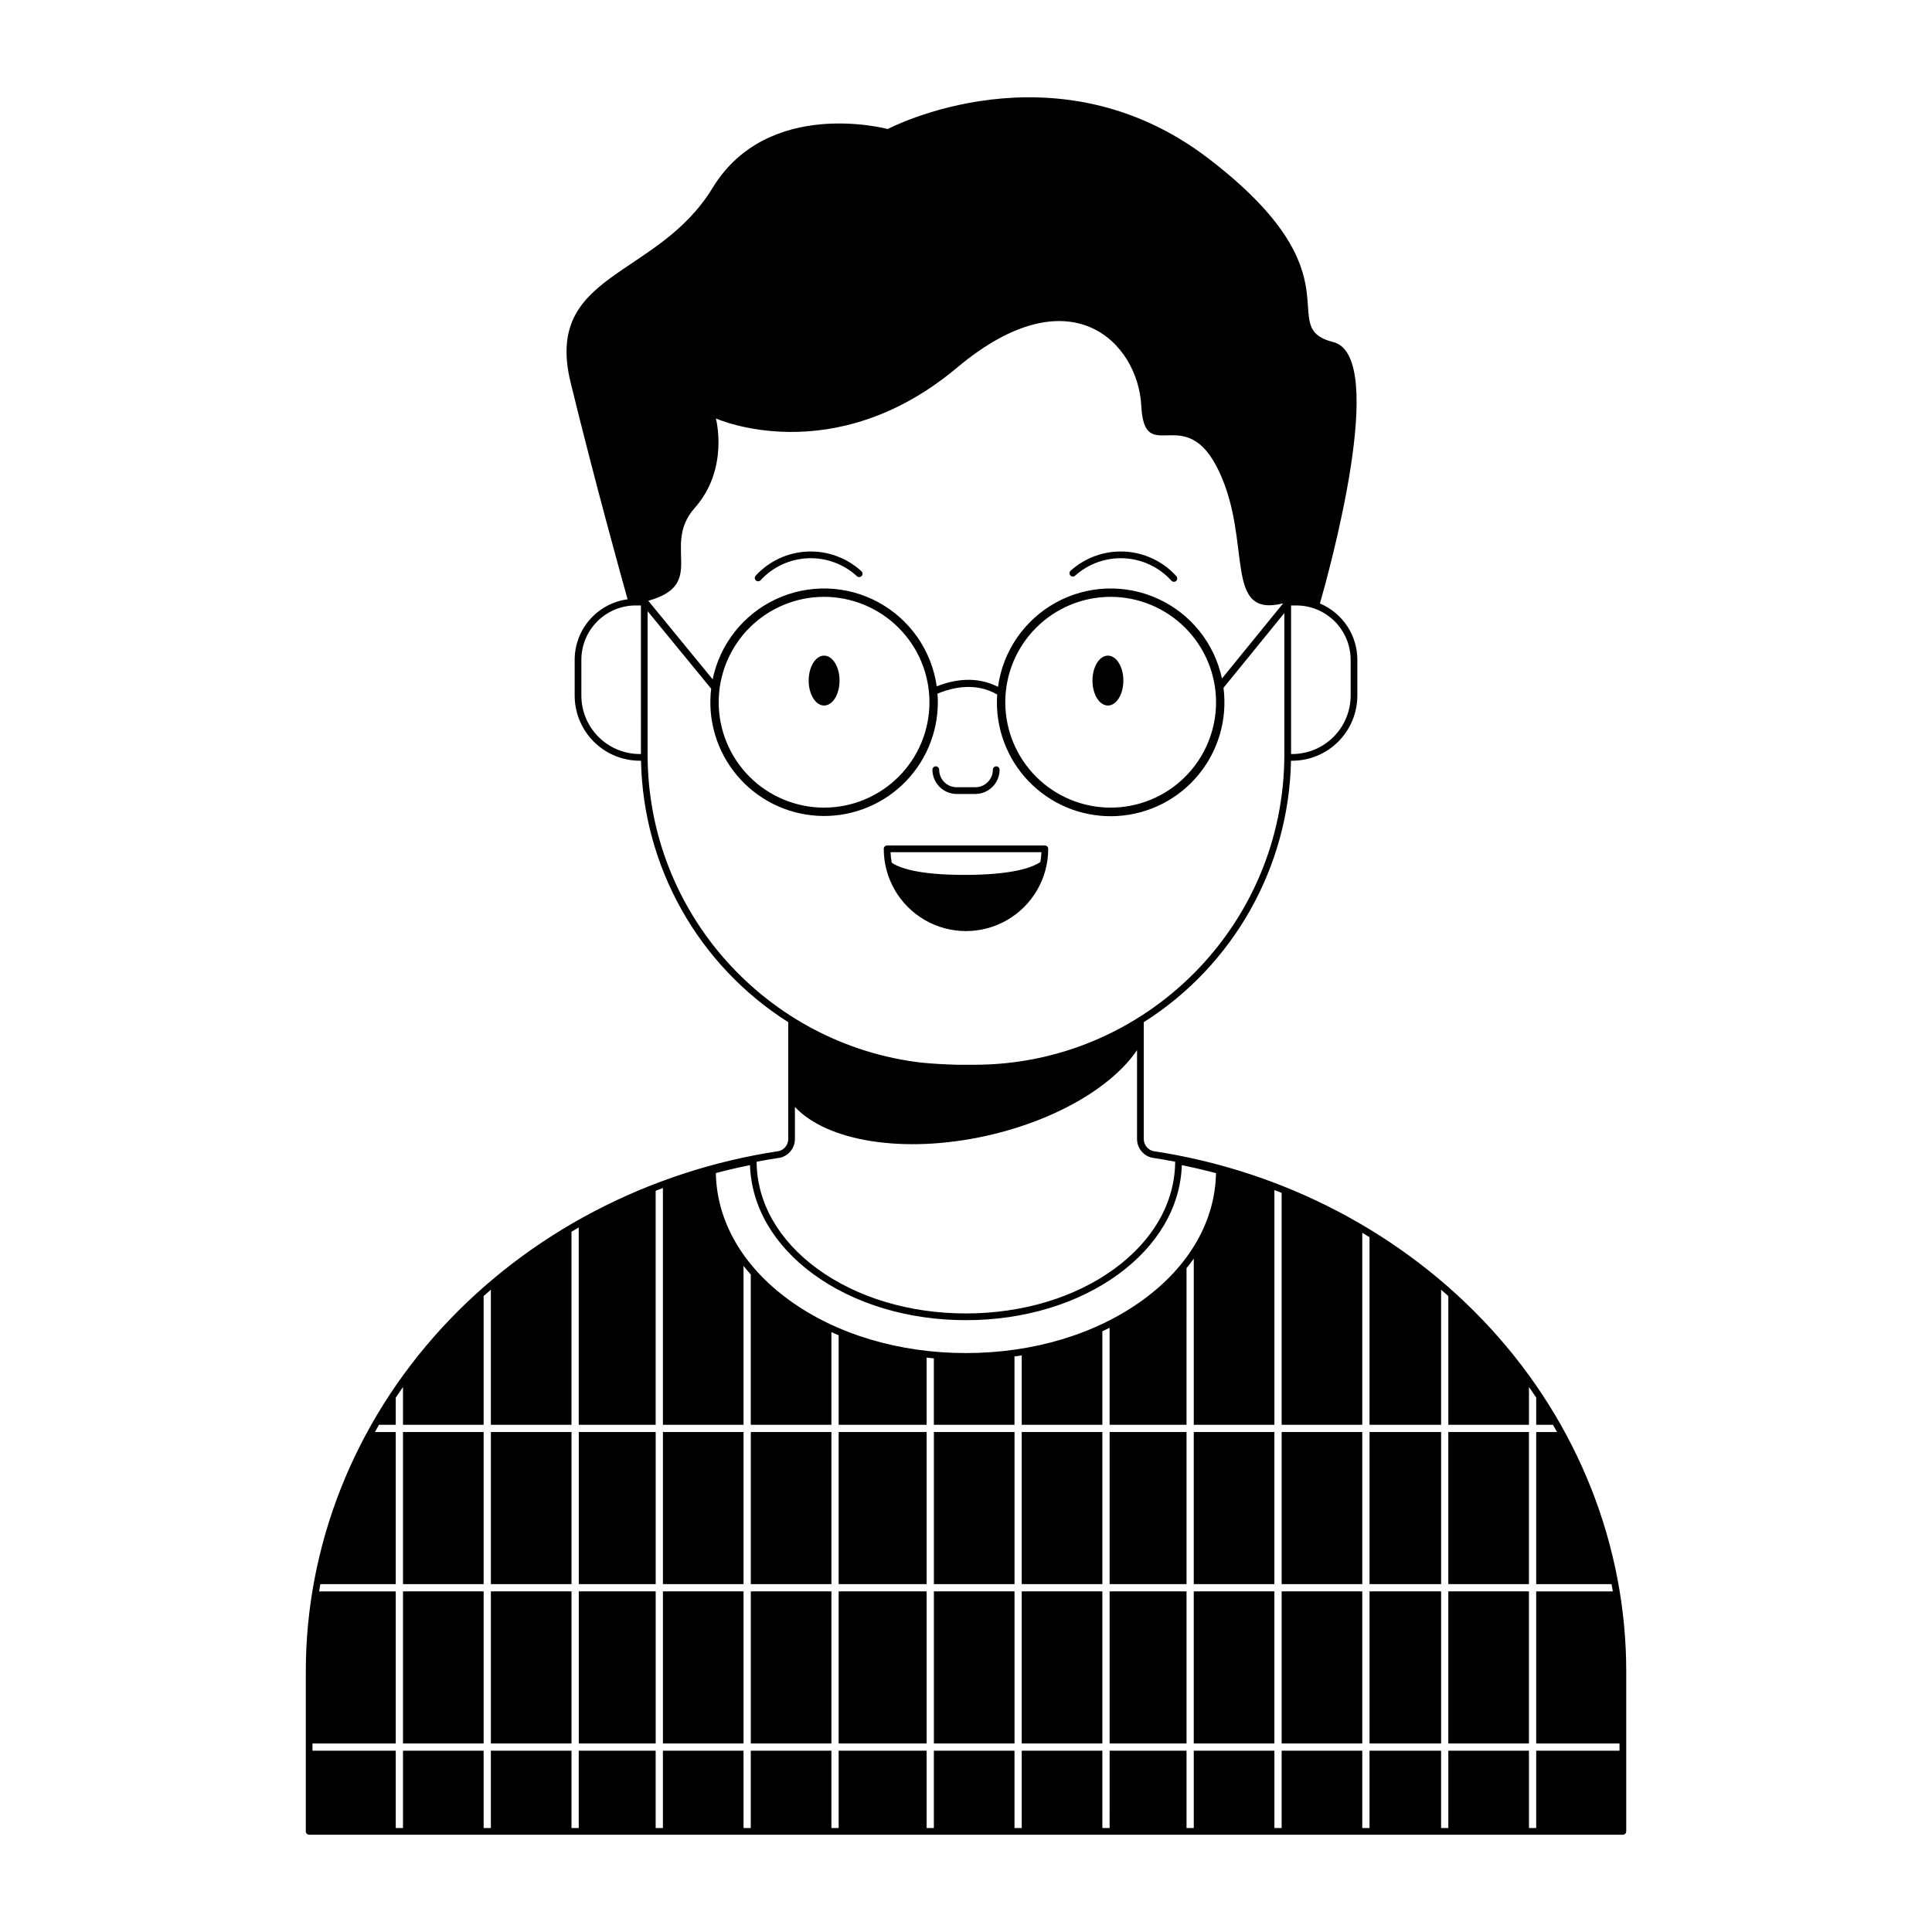 <?xml version="1.0" encoding="UTF-8"?>
<!-- Uploaded to: SVG Repo, www.svgrepo.com, Generator: SVG Repo Mixer Tools -->
<svg fill="#000000" width="800px" height="800px" version="1.1" viewBox="144 144 512 512" xmlns="http://www.w3.org/2000/svg">
 <g>
  <path d="m449.59 449.05c-1.461-0.379-2.477-1.695-2.477-3.203v-30.957c23.809-15.086 38.461-41.109 39.016-69.289h0.324c4.578-0.004 8.965-1.824 12.199-5.059 3.234-3.238 5.055-7.625 5.059-12.199v-9.5c0-3.188-0.945-6.301-2.711-8.953-1.766-2.652-4.273-4.727-7.211-5.961 2.223-7.715 18.34-65.492 3.539-69.273-15.863-4.051 7.762-17.359-33.012-48.609-40.773-31.246-85.062-7.852-85.062-7.852s-31.684-8.559-46.422 15.613c-14.738 24.172-44.789 22.211-37.602 51.609 6.508 26.629 13.773 52.719 15.086 57.398h0.004c-3.879 0.523-7.441 2.438-10.02 5.383-2.578 2.949-4.004 6.731-4.008 10.645v9.5c0.004 4.574 1.824 8.961 5.059 12.199 3.234 3.234 7.621 5.055 12.199 5.059h0.324c0.555 28.18 15.207 54.199 39.016 69.285v30.961c0 1.508-1.016 2.824-2.473 3.203-34.609 5.211-66.328 21.848-89.316 46.855-23.258 25.301-36.062 57.637-36.062 91.059v42.363c0 0.492 0.398 0.891 0.891 0.891h348.15c0.488 0 0.887-0.398 0.887-0.891v-42.363c0-33.418-12.809-65.758-36.066-91.059-22.984-25.008-54.703-41.645-89.309-46.855zm36.562-144.6h1.391-0.004c3.816 0.004 7.477 1.523 10.176 4.223 2.695 2.699 4.215 6.356 4.219 10.172v9.5c-0.004 4.106-1.637 8.039-4.539 10.941s-6.836 4.535-10.941 4.539h-0.305zm-172.3 39.371h-0.305v0.004c-4.106-0.004-8.039-1.637-10.941-4.539-2.902-2.902-4.535-6.836-4.539-10.941v-9.5c0.004-3.816 1.523-7.473 4.223-10.172 2.695-2.699 6.356-4.219 10.172-4.223h1.391zm14.258-65.211c9.195-10.344 5.606-23.719 5.606-23.719s31.133 14.035 63.957-13.496c30.047-25.203 47.922-6.535 48.777 10.137s11.766-1.672 20.719 17.629c8.734 18.836 0.934 38.707 16.875 34.734l-16.211 19.918h-0.004c-1.988-9.328-8.273-17.168-16.949-21.133-8.676-3.965-18.715-3.59-27.07 1.012-8.355 4.598-14.043 12.883-15.328 22.336-5.766-2.988-11.773-1.902-16.242-0.145-1.336-9.453-7.07-17.715-15.457-22.273-8.391-4.559-18.441-4.875-27.102-0.848-8.656 4.023-14.895 11.91-16.82 21.262l-17.062-20.816c15.797-4.414 3.363-14.531 12.312-24.598zm138.16 51.488c0 7.406-2.945 14.512-8.18 19.75-5.238 5.234-12.344 8.18-19.75 8.18s-14.512-2.941-19.75-8.18c-5.234-5.238-8.18-12.344-8.18-19.75s2.945-14.512 8.18-19.746c5.238-5.238 12.344-8.184 19.75-8.184 7.406 0.012 14.504 2.953 19.738 8.191 5.238 5.234 8.184 12.332 8.191 19.738zm-75.953 0c0 7.406-2.941 14.512-8.18 19.75-5.238 5.234-12.34 8.18-19.75 8.18-7.406 0-14.508-2.945-19.746-8.18-5.238-5.238-8.18-12.344-8.18-19.75s2.941-14.512 8.18-19.75c5.238-5.234 12.34-8.18 19.746-8.18 7.406 0.012 14.504 2.953 19.742 8.191 5.234 5.234 8.18 12.332 8.188 19.738zm-74.691 13.887v-38.02l16.84 20.543c-0.992 8.246 1.465 16.539 6.789 22.914 5.324 6.379 13.047 10.273 21.34 10.77 8.293 0.496 16.422-2.453 22.469-8.148 6.047-5.699 9.473-13.637 9.473-21.945 0-0.766-0.039-1.523-0.094-2.273 4.293-1.781 10.273-2.996 15.828 0.23-0.047 0.676-0.078 1.355-0.078 2.043-0.016 8.336 3.422 16.309 9.496 22.02 6.074 5.715 14.242 8.652 22.566 8.125 8.32-0.527 16.051-4.481 21.352-10.914 5.301-6.434 7.703-14.777 6.633-23.047l16.125-19.816v37.52c0 45.316-36.867 82.188-82.188 82.188h-4.367c-3.418-0.086-6.594-0.281-9.551-0.559-40.832-4.746-72.633-39.539-72.633-81.629zm35.094 106.82c0.027-0.004 0.055-0.012 0.082-0.016 2.269-0.566 3.863-2.602 3.859-4.941v-8.496c8.48 9.074 28.734 12.535 50.695 7.66 18.422-4.09 33.387-12.992 39.973-22.723v23.562-0.004c-0.004 2.34 1.59 4.375 3.859 4.941 0.027 0.008 0.055 0.012 0.082 0.016 2.062 0.309 4.117 0.66 6.16 1.055-0.059 10.781-5.781 20.863-16.133 28.41-10.445 7.617-24.41 11.809-39.32 11.809-14.91 0-28.879-4.195-39.328-11.809-10.352-7.543-16.074-17.625-16.137-28.402 2.059-0.395 4.125-0.75 6.207-1.062zm-7.965 1.969c0.367 11.016 6.32 21.254 16.852 28.934 10.75 7.836 25.09 12.152 40.375 12.152s29.621-4.316 40.367-12.152c10.531-7.68 16.48-17.922 16.848-28.941 1.602 0.328 4.926 1.039 9.055 2.125-0.234 12.73-7.066 24.621-19.301 33.551-12.484 9.113-29.164 14.133-46.969 14.133s-34.484-5.019-46.973-14.133c-12.238-8.934-19.07-20.824-19.301-33.559 1.301-0.359 4.508-1.203 9.043-2.109zm206.44 58.789c0.652 0.934 1.293 1.871 1.918 2.816l-0.004 7.207h4.445c0.367 0.637 0.727 1.277 1.082 1.918h-5.527v40.309h19.969c0.117 0.641 0.234 1.277 0.34 1.918h-20.309v40.309h22.074v1.918h-22.074v20.484h-1.918v-20.484h-21.367v20.484h-1.918v-20.484h-18.969v20.484h-1.922v-20.484h-21.367v20.484h-1.918v-20.484h-21.367v20.484h-1.918v-20.484h-20.383l-0.004 20.484h-1.918v-20.484h-21.367v20.484h-1.918v-20.484h-21.367v20.484h-1.918v-20.484h-23.316v20.484h-1.918v-20.484h-21.367v20.484h-1.918l-0.004-20.484h-21.367v20.484h-1.918v-20.484h-20.383v20.484h-1.918v-20.484h-21.371v20.484h-1.918v-20.484h-21.367v20.484h-1.918v-20.484h-22.074v-1.918h22.074v-40.309h-20.312c0.105-0.641 0.227-1.281 0.34-1.918h19.973v-40.309h-5.527c0.355-0.641 0.715-1.281 1.082-1.918h4.445v-7.207c0.625-0.945 1.266-1.887 1.918-2.816v10.023h21.367v-34.109c0.637-0.57 1.273-1.137 1.918-1.695v35.805h21.367v-51.172c0.637-0.379 1.277-0.75 1.918-1.121l0.004 52.293h20.383v-62.016c0.637-0.25 1.277-0.5 1.918-0.738v62.754h21.367v-42.113c0.609 0.773 1.25 1.539 1.918 2.289l0.004 39.824h21.367v-24.562c0.633 0.285 1.273 0.562 1.918 0.836v23.727h23.316l-0.004-17.809c0.637 0.07 1.277 0.137 1.918 0.195v17.613h21.367l0.004-18.113c0.641-0.09 1.281-0.184 1.918-0.285v18.398h21.367v-24.793c0.648-0.297 1.285-0.602 1.918-0.918v25.711h20.383l0.004-41.516c0.676-0.832 1.316-1.676 1.918-2.531v44.047h21.367v-62.211c0.641 0.246 1.281 0.492 1.918 0.746v61.465h21.367v-50.887c0.645 0.383 1.281 0.773 1.918 1.164l0.004 49.723h18.969v-35.805c0.645 0.559 1.285 1.125 1.918 1.695v34.109h21.367z"/>
  <path d="m397.54 354.41h4.926c3.551-0.004 6.43-2.883 6.434-6.434 0-0.492-0.398-0.891-0.891-0.891-0.492 0-0.891 0.398-0.891 0.891 0 2.57-2.082 4.652-4.652 4.652h-4.926c-2.57 0-4.652-2.082-4.652-4.652 0-0.492-0.398-0.891-0.891-0.891-0.492 0-0.891 0.398-0.891 0.891 0.004 3.551 2.883 6.43 6.434 6.434z"/>
  <path d="m366.49 324.36c0 3.652-1.832 6.613-4.094 6.613-2.258 0-4.09-2.961-4.09-6.613 0-3.652 1.832-6.613 4.09-6.613 2.262 0 4.094 2.961 4.094 6.613"/>
  <path d="m344.91 298.05c0.25 0 0.488-0.105 0.656-0.289 3.242-3.523 7.758-5.617 12.543-5.816 4.789-0.199 9.461 1.512 12.988 4.758 0.359 0.328 0.918 0.301 1.246-0.059 0.332-0.359 0.312-0.914-0.043-1.25-3.875-3.562-9.004-5.445-14.262-5.227-5.262 0.219-10.219 2.516-13.781 6.391-0.238 0.258-0.305 0.637-0.16 0.957 0.141 0.324 0.461 0.535 0.812 0.535z"/>
  <path d="m441.7 324.36c0 3.652-1.832 6.613-4.09 6.613-2.262 0-4.094-2.961-4.094-6.613 0-3.652 1.832-6.613 4.094-6.613 2.258 0 4.09 2.961 4.09 6.613"/>
  <path d="m428.91 296.57c3.562-3.203 8.25-4.863 13.031-4.617 4.785 0.246 9.277 2.379 12.488 5.934 0.328 0.363 0.891 0.395 1.258 0.066 0.363-0.332 0.391-0.891 0.062-1.258-3.527-3.902-8.461-6.246-13.715-6.519-5.258-0.27-10.402 1.555-14.316 5.074-0.359 0.332-0.387 0.891-0.059 1.254 0.324 0.363 0.887 0.395 1.25 0.066z"/>
  <path d="m421.79 368.95c0-0.492-0.398-0.891-0.891-0.891h-41.809c-0.492 0-0.887 0.398-0.887 0.891 0 7.785 4.152 14.98 10.895 18.875 6.742 3.891 15.051 3.891 21.793 0 6.742-3.894 10.898-11.09 10.898-18.875zm-41.469 3.66h-0.004c-0.168-0.914-0.277-1.84-0.316-2.769h39.992c-0.043 0.871-0.137 1.742-0.293 2.606-1.984 1.363-7.121 3.41-20.086 3.41-12.453-0.004-17.367-1.891-19.297-3.246z"/>
  <path d="m297.38 523.5h20.383v40.309h-20.383z"/>
  <path d="m319.68 565.73h21.367v40.309h-21.367z"/>
  <path d="m342.97 523.5h21.367v40.309h-21.367z"/>
  <path d="m319.68 523.5h21.367v40.309h-21.367z"/>
  <path d="m483.65 565.73h21.367v40.309h-21.367z"/>
  <path d="m366.25 565.73h23.316v40.309h-23.316z"/>
  <path d="m460.36 565.73h21.367v40.309h-21.367z"/>
  <path d="m506.94 565.73h18.969v40.309h-18.969z"/>
  <path d="m438.06 565.73h20.383v40.309h-20.383z"/>
  <path d="m391.49 565.73h21.367v40.309h-21.367z"/>
  <path d="m414.77 565.73h21.367v40.309h-21.367z"/>
  <path d="m342.97 565.73h21.367v40.309h-21.367z"/>
  <path d="m527.82 523.5h21.367v40.309h-21.367z"/>
  <path d="m297.38 565.73h20.383v40.309h-20.383z"/>
  <path d="m506.94 523.5h18.969v40.309h-18.969z"/>
  <path d="m391.49 523.5h21.367v40.309h-21.367z"/>
  <path d="m366.25 523.5h23.316v40.309h-23.316z"/>
  <path d="m414.77 523.5h21.367v40.309h-21.367z"/>
  <path d="m483.65 523.5h21.367v40.309h-21.367z"/>
  <path d="m460.36 523.5h21.367v40.309h-21.367z"/>
  <path d="m274.09 565.73h21.367v40.309h-21.367z"/>
  <path d="m438.06 523.5h20.383v40.309h-20.383z"/>
  <path d="m527.82 565.73h21.367v40.309h-21.367z"/>
  <path d="m274.09 523.5h21.367v40.309h-21.367z"/>
  <path d="m250.8 523.5h21.367v40.309h-21.367z"/>
  <path d="m250.8 565.73h21.367v40.309h-21.367z"/>
 </g>
</svg>